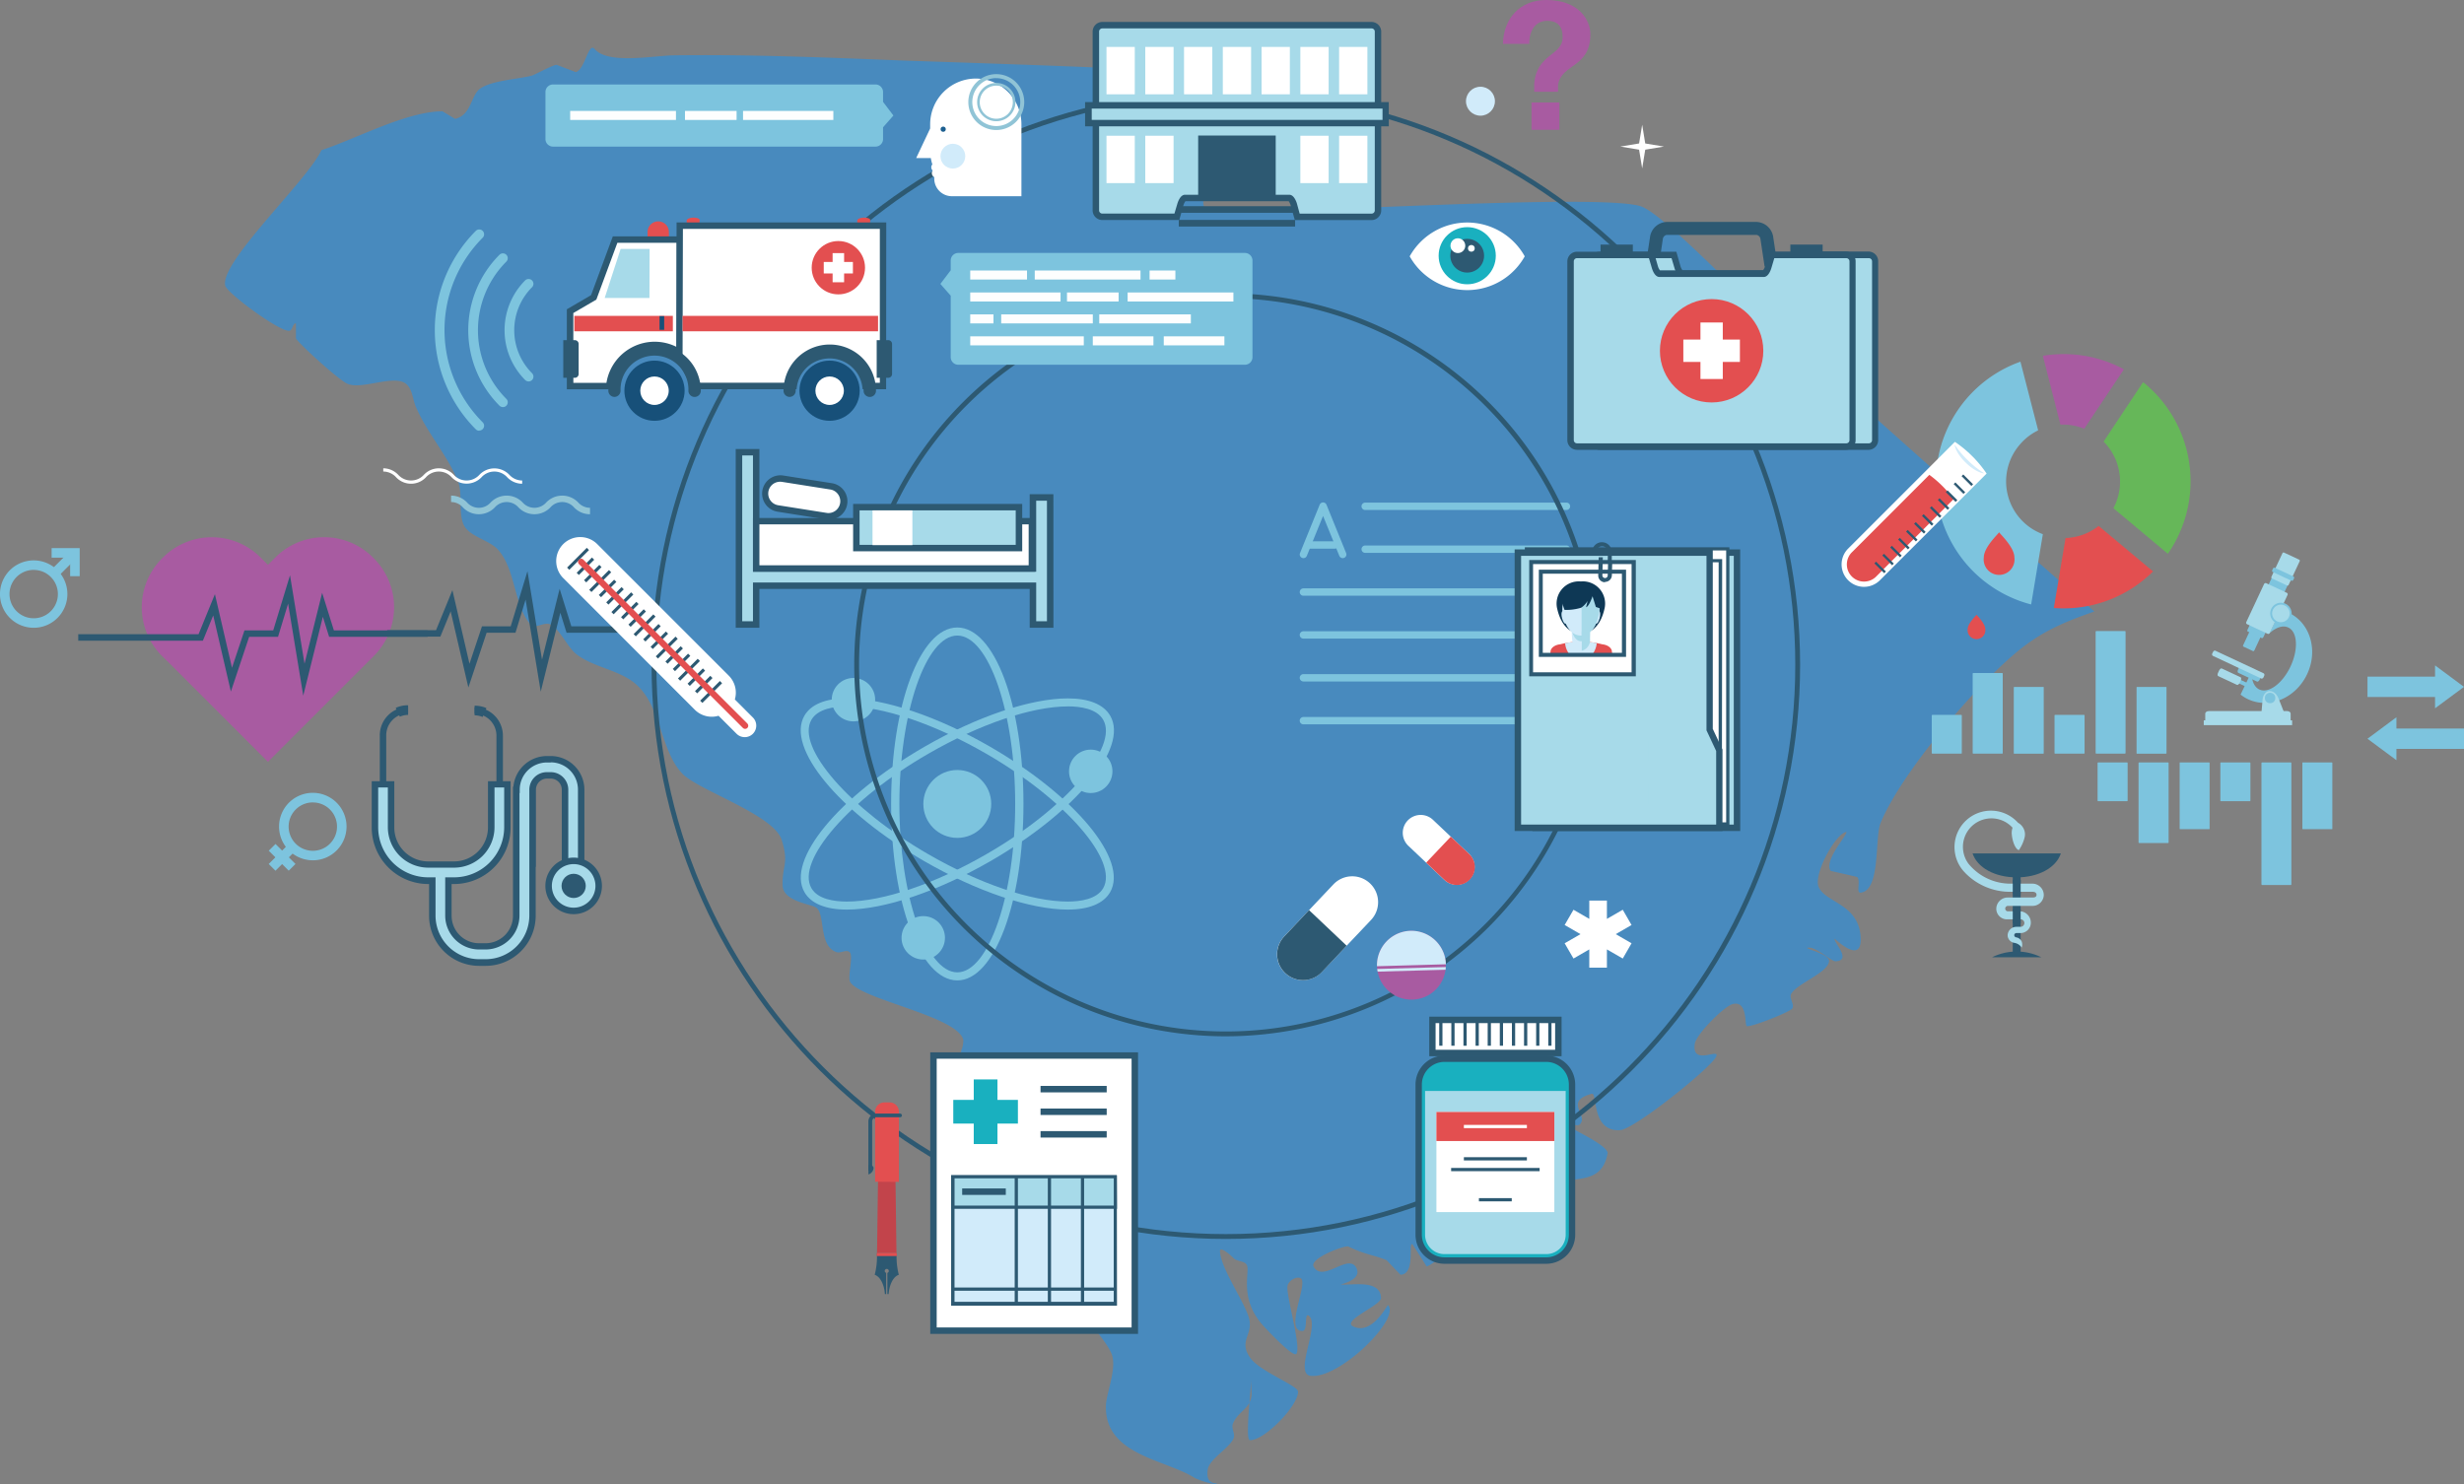 <svg xmlns="http://www.w3.org/2000/svg" xmlns:xlink="http://www.w3.org/1999/xlink" viewBox="0 0 595.84 358.99"><rect x="0" y="0" width="595.84" height="358.99" fill="#808080" stroke="none"/><defs><style>.cls-1,.cls-16{fill:none;}.cls-2{fill:#488abe;}.cls-3{fill:#7dc4de;}.cls-4{fill:#a85ba1;}.cls-5{fill:#2d5972;}.cls-6{fill:#66b759;}.cls-7{fill:#e34f50;}.cls-8{fill:#c2444b;}.cls-9{fill:#d1ebfa;}.cls-10{fill:#fff;}.cls-11{fill:#1c5f90;}.cls-12{fill:#90c4d6;}.cls-13{fill:#a7dae9;}.cls-14{fill:#19b0bf;}.cls-15{fill:#175079;}.cls-16{stroke:#2d5972;stroke-miterlimit:10;stroke-width:0.78px;}.cls-17{clip-path:url(#clip-path);}.cls-18{fill:#0e3855;}.cls-19{fill:#fdfefe;}.cls-20{fill:#f26328;}</style><clipPath id="clip-path"><rect class="cls-1" x="372.6" y="138.26" width="20.12" height="20.12" transform="translate(-0.21 0.55) rotate(-0.08)"/></clipPath></defs><title>SC_assets</title><g id="Layer_2" data-name="Layer 2"><g id="Layer_1-2" data-name="Layer 1"><path class="cls-2" d="M54.47,69.1C54.94,70.94,67.85,80.44,70,80c.78-.12.76-1.83,1.56-1.8v3.68C72.85,83.66,82,92,84.07,92.85c3.48,1.44,11-2.24,14-.1,1.72,1.26,1.69,3.9,2.57,5.83,2.72,6.24,7.71,11.77,10.12,17.9,1.22,3-.12,8.29,1.68,11,1.59,2.36,5.89,3.26,7.91,5.38,4.4,4.75,3.92,13.86,8,18.22,1.09,1.13,3.33-.77,4.69-.06,2.59,1.39,4.07,5.43,6.38,7.24,4.11,3.17,10.32,3.76,14.25,7.13,6.34,5.43,5.95,16.13,11.35,21.75,3.81,4,22.09,9.9,24,16,1.81,5.81.12,6,.22,11,.11,3.8,6.49,4.47,8,5.31,2.46,1.36.57,9.29,5,10.82,1,.4,2.32-.7,3.18,0,1.06.79-.57,6.12.19,7.27,2.57,4.22,26.07,8.27,27.34,14a6.43,6.43,0,0,1-.46,2.46c-.17.82-.34,1.63-.46,2.46a6.47,6.47,0,0,0-.46,2.46c1.18,7.48,9.39,14.15,10.14,21.64.44,4.44-1.79,9.93.37,14.54,2,4.25,13.4,7.14,16.29,8.69l.09,3.66c1.17,1.66,4,1.69,4.9,3.48l-1.47,3.66c.46,5.29,4.81,8.42,6.79,12.57,1.64,3.46-1.16,9.64-1.25,12.79-.37,12,14.35,13,21.49,17.53A20.59,20.59,0,0,0,293.8,359l.66-.19c-1.51,0-2.82-.54-2.41-3.39.37-2.47,5.13-5.12,6.23-7.45.52-1.12-.61-2.54-.14-3.62.91-2.32,3.09-3.28,4-5.11.21-2.6.43-5,.38-5.92,0-.24,0-.34,0,0,0,.67.09,2.76.14,3.62a4.49,4.49,0,0,1-.53,2.3c-.32,4.24-.65,9,.09,9.09,3.51.16,11.77-8.37,11.67-11.75-.07-1.48-9.2-4.85-11.54-8.13-3-4.21.84-5.64-.34-9.71s-6.85-12-7-16.16c0-1.19,2.43.84,3.28,1.72s2.71.61,3.23,1.71c.84,1.64-2.15,8.25,4.29,15,.27.29,7,7.55,7.69,6.42,1.17-1.74-2.45-13.89-2.17-16.34.15-1.2,2.08-2.5,3.19-1.93,2,1.08-4.11,12.9.46,12.76,1.33-.05.36-4.46,1.48-3.71,2.92,2.07-3.75,14.11.51,14.57,7,.75,21.75-13.85,18.69-17.09-.2-.18-3.8,7.34-8.4,5.15-3-1.38,6.78-5.11,6.69-6.92-.16-4.67-7.43-2.92-9.72-3.26-.14,0,5-1,3.86-3.78-1.77-4.2-8.17,3.59-10.43-.52-1.09-2,7.57-5.23,8.39-4.87,4.34,2.09,5.88,1.94,9.24,3.3l3.37,3.54c3.77-.16,1.76-8,2.91-7.38l3.42,5.35c.77.16,12.44-8.89,12.45-9.6s-7.32-4.36-6.63-5.16c3.12-3.84,7.87,6.7,9.91,6.89s5.92-5.05,7.78-5.8,9.65,1.3,9.49-2.23c0-.24-5.72-2-3.33-3.53,4.67-2.9,12.57.49,14.08-7.89.33-2-10.16-6.56-9.91-6.89.64-.81,2.43.6,3.2-.14,2.21-2.23-4-5.51,2.86-7.39,1.51-.44-.25,9.12,6.82,8.8,3.39-.14,21.21-14.44,23.13-17.53,1.78-2.89-5.93,2.36-5-3.4.39-2.33,7-8.95,9.08-9.55,3.77-1.06,2.93,5.2,3.48,5.31,1.12.28,10.15-3.32,10.94-4.19s-.82-2.63-.19-3.63c1.42-2.49,8.71-5,9.14-7.78.32-2-6.92-3.29-4.92-3.39s5.44,3.36,6.54,3.3c4-.21-.59-4.66-.28-5.45,0-.14,6.66,6.59,6.31-.34-.46-8.23-8.66-8.33-10.2-12.29-1.1-2.88,3.57-11.92,6.42-13.12,2-.85-5.45,6.66-3.46,9.35,0,0,6.41,1.43,6.4,1.48.95.91-.4,3.94.87,3.77,4.85-.6,3.33-13.25,4.78-16.82,5-12.25,23.58-34,33.94-42.18,5.89-4.68,11.69-6.87,17.76-9q-38.37-33.6-76.25-67.75c-6.13-5.53-27.43-28-33.22-30.18-7.76-2.9-66.2.57-79.11.61-2.65,0-25.94.4-26.37,0-2-2,2.29-11.91,1.08-14.71-2-4.62-9.74-9.07-12.85-13.65-.54-.82-.65-2.31-1.63-2.37-3.5-.45-4.92,8-9.86,5.79-2.17-.93,1-6.83-1-9.15-.23-.24-44.36-1.69-49-1.85-18.52-.74-36.89-1.5-55.42-1.25-4.84.08-15.78,2.24-19-1.51-1.55-1.84-2.29,4.86-4.57,5.57l-4.64-1.77c-.94,0-5.23,2.41-6.13,2.65-3.34.82-9.5,1.14-12.31,3.06-2.36,1.59-2.09,6.42-6.12,7.37L107,26.92c-8.8.05-20.86,6.66-29.28,9.4C74.46,43.53,53.05,63.46,54.47,69.1"/><rect class="cls-3" x="467.13" y="172.91" width="7.27" height="9.37" rx="0.12" ry="0.12"/><rect class="cls-3" x="477.03" y="162.79" width="7.27" height="19.49" rx="0.12" ry="0.12"/><path class="cls-3" d="M494.21,182.22s-.05.07-.12.07h-7c-.07,0-.12,0-.12-.07v-16s.06-.07.12-.07h7c.07,0,.12,0,.12.07Z"/><rect class="cls-3" x="496.82" y="172.91" width="7.27" height="9.37" rx="0.12" ry="0.12"/><path class="cls-3" d="M514,182.09c0,.1-.05.19-.12.19h-7c-.07,0-.12-.08-.12-.19V152.82c0-.1.06-.19.12-.19h7c.07,0,.12.08.12.19Z"/><path class="cls-3" d="M523.9,182.22s-.05.07-.12.07h-7c-.07,0-.12,0-.12-.07v-16s.06-.07.12-.07h7c.07,0,.12,0,.12.07Z"/><rect class="cls-3" x="507.23" y="184.41" width="7.27" height="9.37" rx="0.12" ry="0.12"/><rect class="cls-3" x="517.14" y="184.41" width="7.27" height="19.49" rx="0.12" ry="0.12"/><path class="cls-3" d="M534.32,184.48s-.05-.07-.12-.07h-7c-.07,0-.12,0-.12.07v16s.06.07.12.07h7c.07,0,.12,0,.12-.07Z"/><rect class="cls-3" x="536.92" y="184.41" width="7.27" height="9.37" rx="0.12" ry="0.12"/><path class="cls-3" d="M554.1,184.6c0-.1-.05-.19-.12-.19h-7c-.07,0-.12.08-.12.19v29.27c0,.1.06.19.12.19h7c.07,0,.12-.08.12-.19Z"/><path class="cls-3" d="M564,184.48s-.05-.07-.12-.07h-7c-.07,0-.12,0-.12.07v16s.06.07.12.07h7c.07,0,.12,0,.12-.07Z"/><path class="cls-3" d="M231.49,237.13c-9,0-16-18.75-16-42.68s7-42.68,16-42.68,16,18.75,16,42.68S240.45,237.13,231.49,237.13Zm0-83.41c-7.6,0-14,18.65-14,40.73s6.43,40.73,14,40.73,14-18.65,14-40.73S239.1,153.72,231.49,153.72Z"/><path class="cls-3" d="M258.21,220c-9,0-22-4.38-34.7-11.71-20.72-12-33.45-27.41-29-35.17,1.59-2.75,5.13-4.21,10.24-4.21,9,0,22,4.38,34.7,11.71,20.72,12,33.45,27.42,29,35.17C266.86,218.54,263.32,220,258.21,220Zm-53.43-49.14c-3.05,0-7,.56-8.56,3.23-3.8,6.59,9.14,21.48,28.26,32.52,12.42,7.17,25,11.45,33.73,11.45,3.05,0,7-.56,8.56-3.23,3.8-6.59-9.14-21.48-28.26-32.52C226.09,175.13,213.48,170.85,204.77,170.85Z"/><path class="cls-3" d="M204.78,220h0c-5.11,0-8.65-1.45-10.24-4.2-4.48-7.76,8.25-23.2,29-35.17,12.7-7.33,25.67-11.71,34.7-11.71,5.11,0,8.65,1.46,10.24,4.21,4.48,7.76-8.25,23.2-29,35.17C226.78,215.61,213.8,220,204.78,220Zm53.43-49.14c-8.7,0-21.31,4.28-33.73,11.45-19.12,11-32.06,25.93-28.26,32.52,1.54,2.67,5.51,3.23,8.56,3.23,8.7,0,21.31-4.28,33.73-11.45,19.12-11,32.06-25.93,28.26-32.52C265.22,171.41,261.26,170.85,258.21,170.85Z"/><circle class="cls-3" cx="231.49" cy="194.45" r="8.21"/><circle class="cls-3" cx="228.83" cy="193.24" r="3.38"/><circle class="cls-3" cx="206.38" cy="169.23" r="5.25"/><circle class="cls-3" cx="204.68" cy="168.46" r="2.16"/><circle class="cls-3" cx="263.76" cy="186.56" r="5.25"/><circle class="cls-3" cx="262.06" cy="185.78" r="2.16"/><circle class="cls-3" cx="223.26" cy="226.83" r="5.25"/><circle class="cls-3" cx="221.56" cy="226.06" r="2.16"/><path class="cls-4" d="M88.62,160.44l1.79-1.79a16.67,16.67,0,0,0,0-23.58l-.24-.25a16.67,16.67,0,0,0-23.58,0l-1.79,1.79L63,134.83a16.67,16.67,0,0,0-23.58,0l-.25.25a16.67,16.67,0,0,0,0,23.58L41,160.44,64.8,184.26Z"/><polygon class="cls-5" points="73.33 168.26 69.67 146 67.23 154.03 60.25 154.03 55.83 167.27 51.56 148.85 49.06 154.96 18.92 154.96 18.92 153.4 48.01 153.4 51.97 143.71 56.1 161.52 59.12 152.47 66.07 152.47 70.13 139.14 73.64 160.53 77.9 143.38 80.74 152.47 103.4 152.47 103.4 154.03 79.59 154.03 78.07 149.18 73.33 168.26"/><polygon class="cls-5" points="130.76 167.29 127.1 145.02 124.65 153.05 117.67 153.05 113.26 166.29 108.98 147.87 106.49 153.98 93.64 153.98 93.64 152.42 105.44 152.42 109.4 142.74 113.53 160.54 116.55 151.49 123.5 151.49 127.55 138.16 131.07 159.55 135.33 142.41 138.16 151.49 160.83 151.49 160.83 153.05 137.01 153.05 135.5 148.2 130.76 167.29"/><path class="cls-4" d="M504,103.7a13.71,13.71,0,0,0-5.75-1L494,86.06a30.61,30.61,0,0,1,19.6,3.27Z"/><path class="cls-6" d="M511.06,122.92a13.74,13.74,0,0,0-2.37-16.12l9.54-14.35c.15.12.32.23.47.35a30.79,30.79,0,0,1,5.53,41.14Z"/><path class="cls-7" d="M499.49,130.13a13.67,13.67,0,0,0,8-2.92l13.16,11a30.7,30.7,0,0,1-24,8.85Z"/><path class="cls-3" d="M492.86,104.09a13.54,13.54,0,0,0-4.48,3.5A13.61,13.61,0,0,0,494,129.2l-2.83,17a30.74,30.74,0,0,1-2.59-58.72Z"/><path class="cls-3" d="M378.79,123.35H330.13a.89.89,0,1,1,0-1.78h48.67a.89.89,0,1,1,0,1.78Z"/><path class="cls-3" d="M378.79,133.72H330.13a.89.89,0,1,1,0-1.78h48.67a.89.89,0,1,1,0,1.78Z"/><path class="cls-3" d="M378.79,144.09h-63.6a.89.89,0,1,1,0-1.78h63.6a.89.89,0,0,1,0,1.78Z"/><path class="cls-3" d="M378.79,154.46h-63.6a.89.89,0,1,1,0-1.78h63.6a.89.89,0,0,1,0,1.78Z"/><path class="cls-3" d="M378.79,164.83h-63.6a.89.89,0,1,1,0-1.78h63.6a.89.89,0,0,1,0,1.78Z"/><path class="cls-3" d="M378.79,175.2h-63.6a.89.89,0,1,1,0-1.78h63.6a.89.89,0,1,1,0,1.78Z"/><path class="cls-3" d="M315.19,135a.88.88,0,0,1-.33-.07.89.89,0,0,1-.49-1.16l4.75-11.69a.89.89,0,0,1,1.65,0l4.75,11.69a.89.89,0,0,1-1.65.67l-3.93-9.65L316,134.48A.89.89,0,0,1,315.19,135Z"/><path class="cls-3" d="M322.77,132.7h-6.28a.89.89,0,1,1,0-1.78h6.28a.89.89,0,1,1,0,1.78Z"/><path class="cls-5" d="M296.43,299.66c-76.57,0-138.87-62.3-138.87-138.87S219.86,21.92,296.43,21.92,435.3,84.22,435.3,160.79,373,299.66,296.43,299.66Zm0-276.57c-75.93,0-137.7,61.77-137.7,137.7s61.77,137.7,137.7,137.7,137.7-61.77,137.7-137.7S372.36,23.09,296.43,23.09Z"/><path class="cls-5" d="M296.43,250.65a89.86,89.86,0,1,1,89.86-89.86A90,90,0,0,1,296.43,250.65Zm0-178.55a88.69,88.69,0,1,0,88.69,88.69A88.79,88.79,0,0,0,296.43,72.1Z"/><path class="cls-5" d="M211.52,308.34c1.29.4,2.3,2.29,2.46,4.66h.31v-5.13a.49.49,0,1,1,.29,0V313h.31c.16-2.37,1.17-4.26,2.46-4.66a17.37,17.37,0,0,1-.52-5.25,15,15,0,0,1-2.39.18,15.31,15.31,0,0,1-2.39-.18,17.4,17.4,0,0,1-.53,5.25Z"/><path class="cls-8" d="M216.48,280.22c0-4.53-4.09-4.53-4.09,0q-.15,11.43-.31,22.87h4.7Q216.64,291.65,216.48,280.22Z"/><rect class="cls-7" x="212" y="303.08" width="4.87" height="0.72"/><path class="cls-7" d="M217.37,285.87V269a2.26,2.26,0,0,0-2.14-2.36h-1.47a2.26,2.26,0,0,0-2.14,2.36v16.82Z"/><path class="cls-5" d="M210,281.87v2.19a1.77,1.77,0,0,0,1.24-1.5C211.23,282,210.68,281.65,210,281.87Z"/><path class="cls-5" d="M210.43,283.28a.44.44,0,0,1-.44-.44V271.26a1.92,1.92,0,0,1,1.92-1.92h5.75a.44.44,0,0,1,0,.89h-5.75a1,1,0,0,0-1,1v11.58a.44.44,0,0,1-.44.44Z"/><circle class="cls-9" cx="358" cy="24.48" r="3.5"/><path class="cls-10" d="M236,19a11.07,11.07,0,0,0-11.07,11.07v1l-3.38,7.16h3.54a10.88,10.88,0,0,0,.37,1.54,1.06,1.06,0,0,0,.09,1.48,1.06,1.06,0,0,0,.37,1.58v.37a4.26,4.26,0,0,0,4.26,4.26H247V30.12A11.07,11.07,0,0,0,236,19Z"/><circle class="cls-9" cx="230.42" cy="37.77" r="3"/><circle class="cls-11" cx="228.08" cy="31.25" r="0.63"/><path class="cls-12" d="M240.92,31.45a6.76,6.76,0,1,1,6.76-6.76A6.77,6.77,0,0,1,240.92,31.45Zm0-12.56a5.8,5.8,0,1,0,5.8,5.8A5.81,5.81,0,0,0,240.92,18.9Z"/><path class="cls-12" d="M240.92,29.32a4.63,4.63,0,1,1,4.63-4.63A4.63,4.63,0,0,1,240.92,29.32Zm0-8.6a4,4,0,1,0,4,4A4,4,0,0,0,240.92,20.72Z"/><path class="cls-5" d="M477,206.41c1.16,3.48,5.41,5.8,10.68,5.8s9.51-2.32,10.68-5.8Z"/><path class="cls-5" d="M493.63,231.54a13.41,13.41,0,0,0-11.92,0Z"/><rect class="cls-5" x="486.72" y="211.04" width="1.91" height="20.33"/><path class="cls-13" d="M491.61,213.73h-5.49A13.09,13.09,0,0,1,476,208.89a6.89,6.89,0,0,1,10.67-8.69,4.06,4.06,0,0,0-.17,1.77c.21,1.94,1,3.51,1.7,3.65a9.36,9.36,0,0,0,1.39-3.08,3.29,3.29,0,0,0,.08-1h0l0,0A3.25,3.25,0,0,0,488,199a8.81,8.81,0,1,0-12.83,12.07l0,0,.07.08,0,0a15.12,15.12,0,0,0,10.82,4.55h5.49c.51,0,.92.23.92.73s-.41.65-.92.65h-6.05a2.76,2.76,0,0,0-2.76,2.76,2.56,2.56,0,0,0,2.76,2.51h3.11a.91.91,0,0,1,.92.9.92.92,0,0,1-.92.92h-1a2.11,2.11,0,0,0-2.13,2.1,1.9,1.9,0,0,0,1.57,1.77,2.6,2.6,0,0,1,1.83,1.16,2.17,2.17,0,0,0,0-1.48,1.78,1.78,0,0,0-1.29-1,.55.55,0,0,1-.51-.51.52.52,0,0,1,.51-.53h1a2.5,2.5,0,0,0,2.5-2.5,2.74,2.74,0,0,0-2.5-2.76h-3.11a.66.66,0,0,1,0-1.31h6.05a2.71,2.71,0,0,0,2.69-2.54A2.76,2.76,0,0,0,491.61,213.73Z"/><rect class="cls-5" x="486.72" y="219.92" width="1.91" height="3.42"/><rect class="cls-5" x="486.72" y="212.83" width="1.91" height="3.42"/><path class="cls-10" d="M355.23,206.53a4.33,4.33,0,0,1,.17,6.12h0a4.33,4.33,0,0,1-6.12.17l-8.71-8.24a4.33,4.33,0,0,1-.17-6.12h0a4.33,4.33,0,0,1,6.12-.17Z"/><path class="cls-7" d="M344.88,208.65l4.4,4.16a4.33,4.33,0,1,0,5.95-6.29l-4.4-4.16Z"/><path class="cls-10" d="M319.62,235.11a6.26,6.26,0,0,1-8.85.25h0a6.26,6.26,0,0,1-.25-8.85l11.92-12.6a6.26,6.26,0,0,1,8.85-.25h0a6.26,6.26,0,0,1,.25,8.85Z"/><path class="cls-5" d="M316.55,220.13l-6,6.37a6.26,6.26,0,0,0,9.1,8.61l6-6.37Z"/><circle class="cls-4" cx="341.31" cy="233.46" r="8.33" transform="translate(-6.39 9.62) rotate(-1.6)"/><path class="cls-9" d="M349.64,233.23a8.33,8.33,0,0,0-16.66.47Z"/><path class="cls-9" d="M349.57,234.55c0-.22.05-.43.06-.65l-16.59.46c0,.22.06.43.1.65Z"/><path class="cls-3" d="M8.15,151.84a8.15,8.15,0,1,1,5.76-2.39A8.1,8.1,0,0,1,8.15,151.84Zm0-14a5.85,5.85,0,1,0,4.13,1.71A5.8,5.8,0,0,0,8.15,137.85Z"/><rect class="cls-3" x="12.18" y="135.1" width="6.83" height="2.31" transform="translate(-91.76 50.91) rotate(-44.99)"/><polygon class="cls-3" points="19.27 139.36 16.96 139.36 16.96 134.88 12.48 134.88 12.48 132.57 19.27 132.57 19.27 139.36"/><path class="cls-3" d="M75.65,208.08a8.16,8.16,0,1,1,5.76-2.39A8.09,8.09,0,0,1,75.65,208.08Zm0-14a5.85,5.85,0,1,0,4.13,1.71A5.81,5.81,0,0,0,75.66,194.09Z"/><rect class="cls-3" x="64.8" y="206.22" width="6.83" height="2.31" transform="translate(-126.66 108.97) rotate(-45)"/><rect class="cls-3" x="67.06" y="203.96" width="2.31" height="6.83" transform="translate(-126.65 108.96) rotate(-45)"/><path class="cls-7" d="M487.12,134.85a3.73,3.73,0,1,1-7.4,0c0-2.67,3.92-6.07,3.7-6.15C483.21,128.78,487.12,132.18,487.12,134.85Z"/><path class="cls-7" d="M480.09,152.23a2.15,2.15,0,1,1-4.28,0c0-1.54,2.26-3.51,2.14-3.55S480.09,150.69,480.09,152.23Z"/><path class="cls-10" d="M476.93,110.34a28.48,28.48,0,0,0-4.2-3.47l-25.81,25.81a5.42,5.42,0,0,0,7.67,7.67l25.81-25.81A28.58,28.58,0,0,0,476.93,110.34Z"/><path class="cls-9" d="M475.9,111.37a23.11,23.11,0,0,1-3.22-3.82c.08,1.11,1.09,2.82,2.69,4.37s3.33,2.51,4.44,2.56A23.13,23.13,0,0,1,475.9,111.37Z"/><path class="cls-7" d="M447.82,139.45a4.15,4.15,0,0,1,0-5.87l18.73-18.73a27.2,27.2,0,0,1,5.87,5.87l-18.73,18.73A4.15,4.15,0,0,1,447.82,139.45Z"/><rect class="cls-5" x="475.45" y="114.48" width="0.58" height="3.35" transform="translate(57.29 370.56) rotate(-45.02)"/><rect class="cls-5" x="473.54" y="116.4" width="0.58" height="3.35" transform="translate(55.33 369.7) rotate(-45.01)"/><rect class="cls-5" x="471.62" y="118.31" width="0.59" height="3.35" transform="translate(53.26 368.63) rotate(-44.97)"/><rect class="cls-5" x="469.7" y="120.23" width="0.58" height="3.35" transform="translate(51.38 367.9) rotate(-44.98)"/><rect class="cls-5" x="467.78" y="122.15" width="0.58" height="3.35" transform="translate(49.46 367.11) rotate(-44.98)"/><rect class="cls-5" x="465.86" y="124.07" width="0.58" height="3.35" transform="translate(47.62 366.46) rotate(-45)"/><rect class="cls-5" x="463.95" y="125.99" width="0.58" height="3.35" transform="translate(45.67 365.59) rotate(-44.99)"/><rect class="cls-5" x="462.03" y="127.9" width="0.58" height="3.35" transform="translate(43.82 364.92) rotate(-45.01)"/><rect class="cls-5" x="460.11" y="129.82" width="0.58" height="3.35" transform="translate(41.94 364.2) rotate(-45.02)"/><rect class="cls-5" x="458.19" y="131.74" width="0.58" height="3.35" transform="translate(40.02 363.4) rotate(-45.02)"/><rect class="cls-5" x="456.27" y="133.66" width="0.58" height="3.35" transform="translate(38.11 362.62) rotate(-45.02)"/><rect class="cls-5" x="454.36" y="135.58" width="0.58" height="3.35" transform="translate(36.15 361.75) rotate(-45.01)"/><path class="cls-13" d="M553.92,174.73v-2.15c0-.33-.39-.59-.86-.59H534.14c-.48,0-.87.27-.87.59v2.15Z"/><rect class="cls-13" x="532.91" y="174.23" width="21.37" height="1.16"/><path class="cls-3" d="M553.44,148.2a9.34,9.34,0,0,0-2-.68l-2.63,5.63c1.56-1.39,3.23-2,4.53-1.37,2.24,1,2.49,5.25.56,9.39s-5.32,6.64-7.56,5.59c-1.29-.61-1.92-2.26-1.85-4.35L541.81,168a9.38,9.38,0,0,0,1.83,1.13c5.18,2.42,11.57-.31,14.28-6.1S558.62,150.62,553.44,148.2Z"/><path class="cls-3" d="M547.38,154c-.12.25-.31.4-.44.34l-3.4-1.59c-.13-.06-.14-.31,0-.55L549.24,140c.12-.25.31-.4.44-.34l3.4,1.59c.13.06.14.31,0,.56Z"/><path class="cls-3" d="M545.17,157.26c-.08.17-.22.28-.31.24l-2.39-1.12c-.09,0-.1-.22,0-.39l4-8.59c.08-.17.22-.28.31-.24l2.39,1.12c.09,0,.1.22,0,.39Z"/><rect class="cls-13" x="542.74" y="144.07" width="10.95" height="6.26" rx="0.37" ry="0.37" transform="translate(182.71 581.5) rotate(-64.95)"/><path class="cls-13" d="M553.44,141.46a.29.29,0,0,1-.38.16l-3.67-1.72a.29.29,0,0,1-.12-.39l2.66-5.7a.29.29,0,0,1,.38-.16l3.67,1.71a.29.29,0,0,1,.12.39Z"/><path class="cls-3" d="M554.56,140.26a.36.36,0,0,1-.46.2l-4.48-2.1a.35.35,0,0,1-.14-.48l.16-.35a.36.36,0,0,1,.46-.2l4.48,2.1a.35.35,0,0,1,.15.48Z"/><path class="cls-3" d="M545.15,166.63a.37.37,0,0,1-.5.18l-4.56-2.13a.37.37,0,0,1-.18-.5L540,164a.37.37,0,0,1,.49-.18l4.56,2.13a.37.37,0,0,1,.18.5Z"/><path class="cls-13" d="M541.61,165.12c-.18.38-.47.62-.66.53l-4.56-2.13c-.19-.09-.2-.47,0-.85l.21-.46c.18-.38.47-.62.66-.53l4.56,2.13c.19.09.19.47,0,.84Z"/><path class="cls-3" d="M546.46,164.33c-.18.38-.47.62-.66.53l-4.56-2.13c-.19-.09-.2-.47,0-.85l.21-.46c.18-.38.47-.62.66-.53l4.56,2.13c.19.09.19.47,0,.85Z"/><circle class="cls-3" cx="551.59" cy="148.39" r="2.6" transform="translate(183.59 585.25) rotate(-64.95)"/><circle class="cls-13" cx="551.59" cy="148.39" r="2.13" transform="translate(183.51 585.18) rotate(-64.94)"/><path class="cls-13" d="M547.37,163.8c-.12.26-.37.39-.56.31l-11.69-5.47A.46.46,0,0,1,535,158l.15-.31c.12-.26.37-.39.55-.31l11.69,5.47a.46.46,0,0,1,.12.62Z"/><path class="cls-13" d="M552.71,173.27l-1.63-4.13c-.43-1.1-1.12-2-2.28-2-.82,0-1.56.89-1.66,2l-.35,4.13Z"/><circle class="cls-3" cx="548.95" cy="168.82" r="1.26"/><polygon class="cls-3" points="572.5 178.68 579.5 173.48 579.5 176.21 595.84 176.21 595.84 181.14 579.5 181.14 579.5 183.87 572.5 178.68"/><polygon class="cls-3" points="595.84 166.13 588.84 171.32 588.84 168.59 572.5 168.59 572.5 163.66 588.84 163.66 588.84 160.94 595.84 166.13"/><polygon class="cls-10" points="397.11 30.17 396.36 34.7 391.83 35.45 396.36 36.2 397.11 40.73 397.85 36.2 402.38 35.45 397.85 34.7 397.11 30.17"/><path class="cls-4" d="M363.44,10.61C363.57,4.47,367.56,0,373.88,0c8.08,0,10.7,5,10.7,8.29,0,8.2-7.09,7.09-7.82,12.28v1.63H371V20.27c.6-7.43,7-6.74,6.87-11.38,0-2.62-1.37-3.86-3.65-3.86-3.09,0-4.43,2.53-4.43,5.58Zm6.91,14.18h6.74V31.4h-6.74Z"/><path class="cls-10" d="M354.8,53.82A15.94,15.94,0,0,0,340.89,62a15.93,15.93,0,0,0,27.82,0A15.94,15.94,0,0,0,354.8,53.82Z"/><circle class="cls-14" cx="354.8" cy="61.85" r="6.91"/><circle class="cls-5" cx="354.8" cy="61.85" r="4.08"/><circle class="cls-10" cx="352.54" cy="59.42" r="1.79"/><circle class="cls-10" cx="355.8" cy="60.07" r="0.81"/><path class="cls-10" d="M136.2,131.6a5.82,5.82,0,0,0,0,8.22L168,171.65a5.82,5.82,0,0,0,5.76,1.47l4.36,4.36a2.78,2.78,0,0,0,3.94-3.94l-4.36-4.36a5.82,5.82,0,0,0-1.47-5.76L144.42,131.6A5.82,5.82,0,0,0,136.2,131.6Z"/><rect class="cls-5" x="136.4" y="134.8" width="6.75" height="0.76" transform="translate(-54.64 138.58) rotate(-45.05)"/><rect class="cls-5" x="138.95" y="136.59" width="5.23" height="0.76" transform="translate(-55.39 140.07) rotate(-44.96)"/><rect class="cls-5" x="140.74" y="138.37" width="5.23" height="0.76" transform="translate(-56.13 142.14) rotate(-45.04)"/><rect class="cls-5" x="141.77" y="140.16" width="6.75" height="0.76" transform="translate(-56.87 143.65) rotate(-44.96)"/><rect class="cls-5" x="144.31" y="141.95" width="5.23" height="0.76" transform="translate(-57.61 145.43) rotate(-44.96)"/><rect class="cls-5" x="146.1" y="143.74" width="5.23" height="0.76" transform="translate(-58.35 147.22) rotate(-44.96)"/><rect class="cls-5" x="147.13" y="145.53" width="6.74" height="0.76" transform="translate(-59.09 149.31) rotate(-45.04)"/><rect class="cls-5" x="149.68" y="147.32" width="5.23" height="0.76" transform="translate(-59.83 151.08) rotate(-45.04)"/><rect class="cls-5" x="151.47" y="149.1" width="5.23" height="0.76" transform="translate(-60.57 152.89) rotate(-45.04)"/><rect class="cls-5" x="152.5" y="150.89" width="6.74" height="0.76" transform="translate(-61.31 154.66) rotate(-45.04)"/><rect class="cls-5" x="155.04" y="152.68" width="5.23" height="0.76" transform="translate(-62.05 156.45) rotate(-45.04)"/><rect class="cls-5" x="156.83" y="154.47" width="5.23" height="0.76" transform="translate(-62.8 157.95) rotate(-44.96)"/><rect class="cls-5" x="157.86" y="156.26" width="6.75" height="0.76" transform="translate(-63.54 159.72) rotate(-44.96)"/><rect class="cls-5" x="160.41" y="158.05" width="5.23" height="0.76" transform="translate(-64.28 161.51) rotate(-44.96)"/><rect class="cls-5" x="162.2" y="159.83" width="5.23" height="0.76" transform="translate(-65.02 163.31) rotate(-44.96)"/><rect class="cls-5" x="163.23" y="161.62" width="6.74" height="0.76" transform="translate(-65.76 165.08) rotate(-44.96)"/><rect class="cls-5" x="165.77" y="163.41" width="5.23" height="0.76" transform="translate(-66.5 166.87) rotate(-44.96)"/><rect class="cls-5" x="167.56" y="165.2" width="5.23" height="0.76" transform="translate(-67.24 168.66) rotate(-44.96)"/><rect class="cls-5" x="168.59" y="166.99" width="6.74" height="0.76" transform="translate(-67.98 170.44) rotate(-44.96)"/><path class="cls-7" d="M180.72,175a.76.76,0,0,1,0,1.07h0a.76.76,0,0,1-1.07,0L140,136.43a.76.76,0,0,1,0-1.07h0a.76.76,0,0,1,1.07,0Z"/><polygon class="cls-10" points="394.54 223.73 392.41 220.04 388.58 222.25 388.58 217.83 384.32 217.83 384.32 222.25 380.5 220.04 378.36 223.73 382.19 225.94 378.36 228.15 380.5 231.84 384.32 229.63 384.32 234.05 388.58 234.05 388.58 229.63 392.41 231.84 394.54 228.15 390.72 225.94 394.54 223.73"/><path class="cls-10" d="M126.27,117a5,5,0,0,1-3.62-1.57,4.19,4.19,0,0,0-6.21,0,5,5,0,0,1-7.23,0,4.18,4.18,0,0,0-6.2,0,4.95,4.95,0,0,1-7.23,0,4.23,4.23,0,0,0-3.1-1.38v-.78a5,5,0,0,1,3.62,1.57,4.18,4.18,0,0,0,6.2,0,4.95,4.95,0,0,1,7.23,0,4.18,4.18,0,0,0,6.2,0,5,5,0,0,1,7.24,0,4.23,4.23,0,0,0,3.1,1.38Z"/><path class="cls-12" d="M142.68,124.38a5.32,5.32,0,0,1-3.88-1.67,3.8,3.8,0,0,0-5.69,0,5.34,5.34,0,0,1-7.75,0,3.8,3.8,0,0,0-5.69,0,5.34,5.34,0,0,1-7.75,0,3.81,3.81,0,0,0-2.84-1.28v-1.56a5.32,5.32,0,0,1,3.87,1.67,3.8,3.8,0,0,0,5.69,0,5.34,5.34,0,0,1,7.75,0,3.8,3.8,0,0,0,5.69,0,5.34,5.34,0,0,1,7.75,0,3.82,3.82,0,0,0,2.85,1.28Z"/><path class="cls-5" d="M401.13,64.47,398,64l1-6.64a4.24,4.24,0,0,1,4-3.68h21.8a4.24,4.24,0,0,1,4,3.68l1,6.65-3.09.45-1-6.64a1.17,1.17,0,0,0-.9-1H403a1.17,1.17,0,0,0-.9,1Z"/><path class="cls-13" d="M451.92,61.66h-18l-.88,3c-.26.86-.73,1.56-1.07,1.56H406.74c-.33,0-.81-.7-1.07-1.56l-.88-3h-18a1.56,1.56,0,0,0-1.56,1.56v43.23a1.56,1.56,0,0,0,1.56,1.56h65.11a1.56,1.56,0,0,0,1.56-1.56V63.22A1.56,1.56,0,0,0,451.92,61.66Z"/><path class="cls-5" d="M451.92,108.8H386.81a2.35,2.35,0,0,1-2.34-2.34V63.22a2.35,2.35,0,0,1,2.34-2.34h18.56l1,3.51a3.06,3.06,0,0,0,.5,1h24.92a3,3,0,0,0,.49-1l1-3.55h18.56a2.35,2.35,0,0,1,2.34,2.34v43.23A2.35,2.35,0,0,1,451.92,108.8ZM386.81,62.44a.78.78,0,0,0-.78.78v43.23a.78.78,0,0,0,.78.78h65.11a.78.78,0,0,0,.78-.78V63.22a.78.78,0,0,0-.78-.78H434.53l-.72,2.43c-.11.36-.69,2.12-1.82,2.12H406.74c-1.13,0-1.71-1.77-1.81-2.12l-.72-2.43Z"/><path class="cls-13" d="M446.45,61.66h-18l-.88,3c-.26.86-.73,1.56-1.07,1.56H401.27c-.33,0-.81-.7-1.07-1.56l-.88-3h-18a1.56,1.56,0,0,0-1.56,1.56v43.23a1.56,1.56,0,0,0,1.56,1.56h65.11a1.56,1.56,0,0,0,1.56-1.56V63.22A1.56,1.56,0,0,0,446.45,61.66Z"/><path class="cls-5" d="M446.45,108.8H381.35a2.35,2.35,0,0,1-2.34-2.34V63.22a2.35,2.35,0,0,1,2.34-2.34h18.56l1,3.51a3.06,3.06,0,0,0,.5,1h24.92a3,3,0,0,0,.49-1l1-3.55h18.56a2.35,2.35,0,0,1,2.34,2.34v43.23A2.35,2.35,0,0,1,446.45,108.8ZM381.35,62.44a.78.78,0,0,0-.78.78v43.23a.78.78,0,0,0,.78.78h65.11a.78.78,0,0,0,.78-.78V63.22a.78.78,0,0,0-.78-.78H429.06l-.72,2.43c-.11.36-.69,2.12-1.82,2.12H401.27c-1.13,0-1.71-1.77-1.81-2.12l-.72-2.43Z"/><circle class="cls-7" cx="413.9" cy="84.84" r="12.5"/><polygon class="cls-10" points="420.74 82.13 416.6 82.13 416.6 78 411.2 78 411.2 82.13 407.06 82.13 407.06 87.54 411.2 87.54 411.2 91.67 416.6 91.67 416.6 87.54 420.74 87.54 420.74 82.13"/><rect class="cls-5" x="387.04" y="59.16" width="7.81" height="1.95"/><rect class="cls-5" x="432.94" y="59.16" width="7.81" height="1.95"/><path class="cls-13" d="M266.56,52.44h18l.88-3c.26-.86.73-1.56,1.07-1.56h25.26c.33,0,.81.7,1.07,1.56l.88,3h18a1.56,1.56,0,0,0,1.56-1.56V7.65a1.56,1.56,0,0,0-1.56-1.56H266.56A1.56,1.56,0,0,0,265,7.65V50.88A1.56,1.56,0,0,0,266.56,52.44Z"/><path class="cls-5" d="M331.67,53.23H313.11l-1-3.56a2.88,2.88,0,0,0-.49-1H286.66a3,3,0,0,0-.49,1l-1,3.55H266.56a2.35,2.35,0,0,1-2.34-2.34V7.65a2.35,2.35,0,0,1,2.34-2.34h65.11A2.35,2.35,0,0,1,334,7.65V50.88A2.35,2.35,0,0,1,331.67,53.23Zm-17.39-1.56h17.39a.78.78,0,0,0,.78-.78V7.65a.78.78,0,0,0-.78-.78H266.56a.78.78,0,0,0-.78.78V50.88a.78.78,0,0,0,.78.78H284l.72-2.43c.11-.36.69-2.12,1.82-2.12h25.26c1.13,0,1.71,1.77,1.82,2.12Z"/><rect class="cls-10" x="267.57" y="11.35" width="6.84" height="11.46"/><rect class="cls-10" x="276.95" y="11.35" width="6.84" height="11.46"/><rect class="cls-10" x="286.32" y="11.35" width="6.84" height="11.46"/><rect class="cls-10" x="295.7" y="11.35" width="6.84" height="11.46"/><rect class="cls-10" x="305.07" y="11.35" width="6.84" height="11.46"/><rect class="cls-10" x="314.45" y="11.35" width="6.84" height="11.46"/><rect class="cls-10" x="323.82" y="11.35" width="6.84" height="11.46"/><rect class="cls-10" x="267.57" y="32.83" width="6.84" height="11.46"/><rect class="cls-10" x="276.95" y="32.83" width="6.84" height="11.46"/><rect class="cls-10" x="314.45" y="32.83" width="6.84" height="11.46"/><rect class="cls-10" x="323.82" y="32.83" width="6.84" height="11.46"/><rect class="cls-5" x="289.74" y="32.78" width="18.75" height="14.84"/><rect class="cls-5" x="285.05" y="49.87" width="28.13" height="1.6"/><rect class="cls-5" x="285.05" y="53.19" width="28.13" height="1.6"/><rect class="cls-13" x="263.18" y="25.47" width="71.88" height="4.3"/><path class="cls-5" d="M335.84,30.55H262.39V24.69h73.44ZM264,29h70.32V26.26H264Z"/><path class="cls-7" d="M161.75,58.39A2.58,2.58,0,0,1,159.17,61h0a2.58,2.58,0,0,1-2.58-2.58V56.12a2.58,2.58,0,0,1,2.58-2.58h0a2.58,2.58,0,0,1,2.58,2.58Z"/><path class="cls-7" d="M169.17,53.67c0,.33-.67.63-1.53.67h0c-.86,0-1.57-.19-1.59-.52l0-.52c0-.33.67-.63,1.53-.67h0c.86,0,1.57.19,1.59.52Z"/><path class="cls-7" d="M210.42,53.67c0,.33-.67.63-1.53.67h0c-.86,0-1.57-.19-1.59-.52l0-.52c0-.33.67-.63,1.53-.67h0c.86,0,1.57.19,1.59.52Z"/><path class="cls-10" d="M164.33,57.95H148.74l-5.17,14-5.72,3.34V93.38h9.42a11,11,0,0,1,16.17-8.62l.87,1.65Z"/><path class="cls-5" d="M148,94.16H137.07V74.81l5.86-3.42,5.26-14.22h16.91v32.4l-2.23-4.23a10.11,10.11,0,0,0-4.61-1.1,10.23,10.23,0,0,0-10.21,9.22Zm-9.35-1.56h8a11.81,11.81,0,0,1,17-8.67V58.73H149.29l-5.08,13.73-5.57,3.25Z"/><path class="cls-10" d="M164.36,54.58l-.08,31.73,3.72,7h23.94a8.75,8.75,0,0,1,17.36,0h4.2V54.58Z"/><path class="cls-5" d="M214.28,94.14h-5.67l-.09-.68a8,8,0,0,0-15.81,0l-.09.68H167.52l-4-7.63.09-32.71h50.7ZM210,92.58h2.76V55.36H165.14l-.08,30.76,3.41,6.45h22.81a9.53,9.53,0,0,1,18.68,0Z"/><rect class="cls-7" x="165.06" y="76.4" width="47.27" height="3.73"/><rect class="cls-7" x="138.88" y="76.4" width="23.83" height="3.73"/><circle class="cls-15" cx="158.27" cy="94.5" r="7.28"/><circle class="cls-10" cx="158.27" cy="94.5" r="3.44"/><circle class="cls-15" cx="200.61" cy="94.5" r="7.28"/><circle class="cls-10" cx="200.62" cy="94.5" r="3.44"/><polygon class="cls-13" points="150.08 60.21 157.09 60.21 157.05 72.08 146.22 72.08 150.08 60.21"/><path class="cls-5" d="M139,82.27h-2.79v9.11H139a.93.93,0,0,0,.93-.93V83.2A.93.93,0,0,0,139,82.27Z"/><path class="cls-5" d="M214.77,82.27H212v9.11h2.79a.93.93,0,0,0,.93-.93V83.2A.93.93,0,0,0,214.77,82.27Z"/><rect class="cls-15" x="159.49" y="76.46" width="1.12" height="3.31"/><path class="cls-5" d="M148.57,96a1.49,1.49,0,0,0,1.49-1.49,8.21,8.21,0,1,1,16.41,0,1.49,1.49,0,1,0,3,0,11.18,11.18,0,1,0-22.36,0A1.49,1.49,0,0,0,148.57,96Z"/><path class="cls-5" d="M190.92,96a1.49,1.49,0,0,0,1.49-1.49,8.21,8.21,0,1,1,16.42,0,1.49,1.49,0,1,0,3,0,11.18,11.18,0,1,0-22.36,0A1.49,1.49,0,0,0,190.92,96Z"/><circle class="cls-7" cx="202.73" cy="64.75" r="6.45"/><polygon class="cls-10" points="206.25 63.36 204.12 63.36 204.12 61.22 201.34 61.22 201.34 63.36 199.2 63.36 199.2 66.14 201.34 66.14 201.34 68.27 204.12 68.27 204.12 66.14 206.25 66.14 206.25 63.36"/><polygon class="cls-13" points="253.96 137.51 253.96 137.51 253.96 120.32 249.79 120.32 249.79 137.51 182.86 137.51 182.86 109.38 178.7 109.38 178.7 137.51 178.7 141.68 178.7 151.05 182.86 151.05 182.86 141.68 249.79 141.68 249.79 151.05 253.96 151.05 253.96 141.68 253.96 141.68 253.96 137.51"/><path class="cls-5" d="M254.74,151.83H249v-9.38H183.64v9.38h-5.73V108.6h5.73v28.13H249V119.54h5.73Zm-4.17-1.56h2.6V121.1h-2.6v17.19H182.08V110.16h-2.6v40.11h2.6v-9.38h68.49Z"/><rect class="cls-10" x="182.86" y="126.05" width="66.67" height="11.46"/><path class="cls-5" d="M250.31,138.29H182.08v-13h68.23Zm-66.67-1.56h65.11v-9.9H183.64Z"/><rect class="cls-13" x="207.08" y="122.66" width="39.33" height="9.9"/><path class="cls-5" d="M247.19,133.34H206.3V121.88h40.89Zm-39.33-1.56h37.76v-8.33H207.86Z"/><rect class="cls-10" x="210.99" y="123.45" width="9.64" height="8.4"/><path class="cls-10" d="M204.1,121.82a3.65,3.65,0,0,1-4.17,3L188.1,123a3.64,3.64,0,0,1-3-4.17h0a3.65,3.65,0,0,1,4.17-3l11.83,1.87a3.65,3.65,0,0,1,3,4.17Z"/><path class="cls-5" d="M200.5,125.68a4.44,4.44,0,0,1-.7-.05L188,123.76a4.43,4.43,0,0,1,.69-8.8,4.44,4.44,0,0,1,.7.05l11.83,1.87a4.43,4.43,0,0,1-.69,8.8Zm-11.84-9.16a2.86,2.86,0,0,0-.44,5.69l11.83,1.87a2.87,2.87,0,0,0,.89-5.66l-11.83-1.87A2.94,2.94,0,0,0,188.66,116.52Z"/><polygon class="cls-10" points="261.57 255.3 225.73 255.3 225.73 268.57 225.73 286.08 225.73 291.07 225.73 309 225.73 321.85 238.58 321.85 274.42 321.85 274.42 308.57 274.42 291.07 274.42 286.08 274.42 268.15 274.42 255.3 261.57 255.3"/><path class="cls-5" d="M275.2,322.63H224.95V254.52H275.2Zm-48.69-1.56h47.13v-65H226.51Z"/><polygon class="cls-9" points="259.35 284.65 230.43 284.65 230.43 290.79 230.43 298.88 230.43 301.19 230.43 309.48 230.43 315.42 240.8 315.42 269.72 315.42 269.72 309.28 269.72 301.19 269.72 298.88 269.72 290.59 269.72 284.65 259.35 284.65"/><path class="cls-5" d="M270.11,315.81H230V284.26h40.07ZM230.82,315h38.5V285h-38.5Z"/><polygon class="cls-13" points="259.35 284.65 230.43 284.65 230.43 286.07 230.43 287.95 230.43 288.48 230.43 290.41 230.43 291.79 240.8 291.79 269.72 291.79 269.72 290.36 269.72 288.48 269.72 287.95 269.72 286.03 269.72 284.65 259.35 284.65"/><path class="cls-5" d="M270.11,292.37H230v-8.11h40.07Zm-39.28-.78h38.5V285h-38.5Z"/><rect class="cls-5" x="230.43" y="311.41" width="39.28" height="0.78"/><rect class="cls-5" x="230.43" y="314.88" width="39.28" height="0.78"/><path class="cls-16" d="M230.43,300.72"/><path class="cls-16" d="M230.43,296.27"/><rect class="cls-14" x="235.47" y="261.08" width="5.73" height="15.63"/><rect class="cls-14" x="230.52" y="266.03" width="15.63" height="5.73"/><rect class="cls-5" x="251.62" y="262.65" width="16" height="1.56"/><rect class="cls-5" x="232.67" y="287.45" width="10.55" height="1.56"/><rect class="cls-5" x="251.62" y="268.12" width="16" height="1.56"/><rect class="cls-5" x="251.62" y="273.58" width="16" height="1.56"/><rect class="cls-5" x="245.37" y="284.52" width="0.78" height="30.73"/><rect class="cls-5" x="253.38" y="284.52" width="0.78" height="30.73"/><rect class="cls-5" x="261.38" y="284.52" width="0.78" height="30.73"/><polygon class="cls-13" points="407.19 133.66 371.35 133.66 371.35 146.94 371.35 164.44 371.35 169.43 371.35 187.36 371.35 200.21 384.19 200.21 420.04 200.21 420.04 186.94 420.04 169.43 420.04 164.44 420.04 146.51 420.04 133.66 407.19 133.66"/><path class="cls-5" d="M420.82,201H370.56V132.88h50.25Zm-48.69-1.56h47.13v-65H372.13Z"/><polygon class="cls-10" points="404.99 132.75 369.15 132.74 369.14 146.01 369.13 163.52 369.13 168.51 369.12 186.44 369.12 199.29 381.96 199.29 417.81 199.31 417.81 186.03 417.82 168.53 417.83 163.54 417.83 145.61 417.84 132.76 404.99 132.75"/><path class="cls-5" d="M418.2,199.7l-49.47,0,0-67.33,49.47,0Zm-48.69-.8,47.91,0,0-65.77-47.91,0Z"/><polygon class="cls-10" points="368.3 135.6 368.72 197.88 415.99 197.9 416.02 135.63 368.3 135.6"/><path class="cls-5" d="M416.38,198.29l-48,0-.43-63.06,48.5,0Zm-47.26-.8,46.48,0,0-61.49-46.93,0Z"/><polygon class="cls-13" points="402.89 133.66 367.05 133.66 367.05 146.94 367.05 164.44 367.05 169.43 367.05 187.36 367.05 200.21 379.9 200.21 415.74 200.21 415.74 181.47 413.4 176.46 413.4 164.44 413.4 146.51 413.4 133.66 402.89 133.66"/><path class="cls-5" d="M416.52,201H366.27V132.88h47.91v43.41l2.34,5Zm-48.69-1.56H415V181.64l-2.34-5V134.44H367.83Z"/><rect class="cls-13" x="398.67" y="179.03" width="5.73" height="15.63"/><rect class="cls-13" x="393.72" y="183.98" width="15.63" height="5.73"/><rect class="cls-10" x="370.25" y="135.92" width="24.81" height="27.15" transform="translate(-0.23 0.58) rotate(-0.09)"/><path class="cls-5" d="M369.79,163.58l0-28.13,25.78,0,0,28.13Zm.93-27.15,0,26.18,23.83,0,0-26.18Z"/><g class="cls-17"><path class="cls-18" d="M382.27,140.64a5.37,5.37,0,0,0-5.67,6.76c.94,4,3.22,5.85,5.69,5.85s4.74-1.87,5.67-5.86A5.37,5.37,0,0,0,382.27,140.64Z"/><path class="cls-9" d="M378.76,149.3c.16.89.06,1.47-.17,1.55s-.57-.37-.83-1.23-.22-1.7.11-1.8S378.6,148.41,378.76,149.3Z"/><path class="cls-9" d="M385.8,149.29c-.16.89-.05,1.47.18,1.55s.57-.37.82-1.23.21-1.7-.12-1.8S386,148.4,385.8,149.29Z"/><path class="cls-7" d="M382.38,166.59a18.28,18.28,0,0,0,8-1.84l-.59-7.2c-.07-.88-1.08-1.59-2.33-1.71a20.34,20.34,0,0,0-10.18,0c-1.26.12-2.26.83-2.33,1.72l-.57,7.2A18.29,18.29,0,0,0,382.38,166.59Z"/><path class="cls-9" d="M386.1,155.55a20.25,20.25,0,0,0-7.61,0c0,1.7,1.73,4.49,3.81,4.49S386.08,157.25,386.1,155.55Z"/><path class="cls-9" d="M384.51,152.25c0-.13,0-.25,0-.39a3.37,3.37,0,0,0-4.44,0c0,.13,0,.25,0,.38,0,4.25,1,7.7,2.24,7.69S384.52,156.51,384.51,152.25Z"/><path class="cls-13" d="M384.51,151.59c0-.06,0-.12,0-.18a6.68,6.68,0,0,0-4.44,0c0,.06,0,.12,0,.17,0,1.94,1,3.51,2.23,3.51S384.51,153.53,384.51,151.59Z"/><path class="cls-9" d="M386.65,148.58c-.72,3.51-2.46,5.15-4.36,5.15s-3.65-1.63-4.37-5.14,1.71-6.09,4.36-5.94C384.92,142.49,387.37,144.93,386.65,148.58Z"/><path class="cls-13" d="M382.46,142.65l0,11.07c1.82-.11,3.48-1.75,4.17-5.14C387.35,145,385,142.62,382.46,142.65Z"/><path class="cls-18" d="M382.73,140.85c1.93-.14,3.72,1.89,4.74,5.42-.1.19.24.92.13,1.09l-1.69-.55-.81-2.6s-.76,2.39-1.56,2.67l.37-1.52a5.37,5.37,0,0,1-1.56,1.63,12.29,12.29,0,0,1-4,.52c-.2-.32-.43-1.34-.61-1.71C378.93,142.38,380.81,140.52,382.73,140.85Z"/><path class="cls-13" d="M384.5,152.61c-.67-.24-1.35.09-2,.07v4.71a2.68,2.68,0,0,0,2-2.86S384.51,152.67,384.5,152.61Z"/></g><path class="cls-5" d="M372.12,158.88l0-21.09,21.09,0,0,21.09Zm.95-20.12,0,19.14,19.14,0,0-19.14Z"/><path class="cls-5" d="M389.76,136.19l-1,0,.07-2.62a1.4,1.4,0,0,0-1.36-1.44,1.37,1.37,0,0,0-1.44,1.36v.09l-.07.31-1-.21.06-.27a2.34,2.34,0,0,1,2.43-2.26,2.38,2.38,0,0,1,2.31,2.44Z"/><path class="cls-5" d="M388.06,140.83h0a1.63,1.63,0,0,1-1.58-1.67l.11-4.37,1,0-.11,4.37a.65.65,0,1,0,1.3,0l.09-3.29,1,0-.09,3.29a1.63,1.63,0,0,1-1.62,1.58Z"/><rect class="cls-14" x="343.05" y="256.06" width="37.11" height="48.83" rx="6.25" ry="6.25"/><path class="cls-5" d="M373.91,305.67H349.3a7,7,0,0,1-7-7V262.31a7,7,0,0,1,7-7h24.61a7,7,0,0,1,7,7v36.33A7,7,0,0,1,373.91,305.67ZM349.3,256.84a5.48,5.48,0,0,0-5.47,5.47v36.33a5.48,5.48,0,0,0,5.47,5.47h24.61a5.48,5.48,0,0,0,5.47-5.47V262.31a5.48,5.48,0,0,0-5.47-5.47Z"/><path class="cls-13" d="M349.3,303.33a4.69,4.69,0,0,1-4.69-4.69V263.87h34v34.77a4.69,4.69,0,0,1-4.69,4.69Z"/><rect class="cls-10" x="347.35" y="268.95" width="28.52" height="24.22"/><rect class="cls-7" x="347.35" y="268.95" width="28.52" height="7.03"/><rect class="cls-10" x="353.99" y="272.08" width="15.24" height="0.78"/><rect class="cls-5" x="353.99" y="279.89" width="15.24" height="0.78"/><rect class="cls-5" x="350.91" y="282.49" width="21.4" height="0.78"/><rect class="cls-5" x="357.63" y="289.79" width="7.94" height="0.78"/><polygon class="cls-10" points="376.84 254.69 376.84 254.69 346.37 254.69 346.37 254.69 346.37 246.69 346.37 246.69 376.84 246.69 376.84 246.69 376.84 254.69"/><path class="cls-5" d="M377.62,255.47h-32V245.9h32Zm-30.47-1.56h28.91v-6.45H347.15Z"/><rect class="cls-5" x="348.03" y="246.68" width="0.78" height="6.25"/><rect class="cls-5" x="350.96" y="246.68" width="0.78" height="6.25"/><rect class="cls-5" x="353.89" y="246.68" width="0.78" height="6.25"/><rect class="cls-5" x="356.82" y="246.68" width="0.78" height="6.25"/><rect class="cls-5" x="359.75" y="246.68" width="0.78" height="6.25"/><rect class="cls-5" x="362.68" y="246.68" width="0.78" height="6.25"/><rect class="cls-5" x="365.61" y="246.68" width="0.78" height="6.25"/><rect class="cls-5" x="368.54" y="246.68" width="0.78" height="6.25"/><rect class="cls-5" x="371.47" y="246.68" width="0.78" height="6.25"/><rect class="cls-5" x="374.4" y="246.68" width="0.78" height="6.25"/><path class="cls-3" d="M302.87,86.4A1.83,1.83,0,0,1,301,88.22H231.72a1.83,1.83,0,0,1-1.82-1.82V71.52l-2.5-2.85,2.5-3.3V63a1.83,1.83,0,0,1,1.82-1.82H301A1.83,1.83,0,0,1,302.87,63Z"/><rect class="cls-19" x="234.62" y="65.43" width="13.73" height="2.18"/><rect class="cls-19" x="250.22" y="65.43" width="25.58" height="2.18"/><rect class="cls-19" x="277.99" y="65.43" width="6.24" height="2.18"/><rect class="cls-19" x="234.62" y="70.74" width="21.84" height="2.18"/><rect class="cls-19" x="258.02" y="70.74" width="12.48" height="2.18"/><rect class="cls-19" x="272.68" y="70.74" width="25.58" height="2.18"/><rect class="cls-19" x="234.62" y="76.04" width="5.62" height="2.18"/><rect class="cls-19" x="242.11" y="76.04" width="22.15" height="2.18"/><rect class="cls-19" x="265.82" y="76.04" width="22.15" height="2.18"/><rect class="cls-19" x="234.62" y="81.35" width="27.46" height="2.18"/><rect class="cls-19" x="264.26" y="81.35" width="14.66" height="2.18"/><rect class="cls-19" x="281.42" y="81.35" width="14.66" height="2.18"/><path class="cls-3" d="M131.9,33.64a1.83,1.83,0,0,0,1.82,1.82h78a1.83,1.83,0,0,0,1.82-1.82V30.79l2.5-2.85-2.5-3.3V22.25a1.83,1.83,0,0,0-1.82-1.82h-78a1.83,1.83,0,0,0-1.82,1.82Z"/><rect class="cls-19" x="179.68" y="26.83" width="21.84" height="2.18"/><rect class="cls-19" x="165.64" y="26.83" width="12.48" height="2.18"/><rect class="cls-19" x="137.88" y="26.83" width="25.58" height="2.18"/><path class="cls-3" d="M115.89,104.18a1.17,1.17,0,0,1-.83-.34,34,34,0,0,1,0-48,1.17,1.17,0,1,1,1.66,1.66,31.6,31.6,0,0,0,0,44.64,1.17,1.17,0,0,1-.83,2Z"/><path class="cls-3" d="M121.61,98.46a1.17,1.17,0,0,1-.83-.34,25.84,25.84,0,0,1,0-36.5,1.17,1.17,0,1,1,1.66,1.66,23.5,23.5,0,0,0,0,33.19,1.17,1.17,0,0,1-.83,2Z"/><path class="cls-3" d="M127.82,92.25a1.17,1.17,0,0,1-.83-.34,17.06,17.06,0,0,1,0-24.09,1.17,1.17,0,0,1,1.66,1.66,14.71,14.71,0,0,0,0,20.78,1.17,1.17,0,0,1-.83,2Z"/><path class="cls-5" d="M93.4,199H91.84V177.82A6.85,6.85,0,0,1,98.68,171v1.56a5.29,5.29,0,0,0-5.28,5.28Z"/><path class="cls-5" d="M96.69,173.35l-1-2.14a7.18,7.18,0,0,1,3-.63h0v2.34h0A4.84,4.84,0,0,0,96.69,173.35Z"/><path class="cls-5" d="M121.61,199.13h-1.56V177.92a5.29,5.29,0,0,0-5.28-5.28v-1.56a6.85,6.85,0,0,1,6.84,6.84Z"/><path class="cls-5" d="M116.7,173.42a4.85,4.85,0,0,0-1.93-.4v-2.34a7.19,7.19,0,0,1,2.86.59Z"/><path class="cls-13" d="M115.87,232.83a11.34,11.34,0,0,1-11.33-11.33V213h-1a12.91,12.91,0,0,1-12.89-12.89V189.73h3.91v10.42a9,9,0,0,0,9,9h6.25a9,9,0,0,0,9-9V189.73h3.91v10.42A12.91,12.91,0,0,1,109.81,213h-1.37v8.46a7.43,7.43,0,0,0,7.42,7.42h1.56a7.43,7.43,0,0,0,7.42-7.42V191h.06V191a7.37,7.37,0,0,1,7.36-7.36h.9a7.37,7.37,0,0,1,7.36,7.36v19.59h-3.91V191a3.46,3.46,0,0,0-3.46-3.46h-.9a3.46,3.46,0,0,0-3.46,3.46v17.91h-.06V221.5a11.34,11.34,0,0,1-11.33,11.33Z"/><path class="cls-5" d="M133.18,184.39a6.59,6.59,0,0,1,6.58,6.58v18.81h-2.34V191a4.24,4.24,0,0,0-4.24-4.24h-.9A4.24,4.24,0,0,0,128,191V208.1H128v13.4A10.56,10.56,0,0,1,117.43,232h-1.56a10.56,10.56,0,0,1-10.55-10.55v-9.25h-1.76a12.12,12.12,0,0,1-12.11-12.11v-9.63h2.34v9.63a9.78,9.78,0,0,0,9.77,9.77h6.25a9.78,9.78,0,0,0,9.77-9.77v-9.63h2.34v9.63a12.12,12.12,0,0,1-12.11,12.11h-2.15v9.25a8.21,8.21,0,0,0,8.2,8.2h1.56a8.21,8.21,0,0,0,8.2-8.2V191.81h.06V191a6.59,6.59,0,0,1,6.58-6.58h.9m0-1.56h-.9a8.16,8.16,0,0,0-8.11,7.42h-.1V221.5a6.65,6.65,0,0,1-6.64,6.64h-1.56a6.65,6.65,0,0,1-6.64-6.64v-7.68h.59a13.69,13.69,0,0,0,13.67-13.67v-11.2H118v11.2a8.21,8.21,0,0,1-8.2,8.2h-6.25a8.21,8.21,0,0,1-8.2-8.2v-11.2H89.89v11.2a13.69,13.69,0,0,0,13.67,13.67h.2v7.68a12.12,12.12,0,0,0,12.11,12.11h1.56a12.12,12.12,0,0,0,12.11-12.11V209.66h.06V191a2.68,2.68,0,0,1,2.68-2.68h.9a2.68,2.68,0,0,1,2.67,2.68v20.37h5.47V191a8.15,8.15,0,0,0-8.14-8.14Z"/><circle class="cls-13" cx="138.72" cy="214.27" r="6.06"/><path class="cls-5" d="M138.72,221.11a6.84,6.84,0,1,1,6.84-6.84A6.84,6.84,0,0,1,138.72,221.11Zm0-12.11a5.27,5.27,0,1,0,5.27,5.27A5.28,5.28,0,0,0,138.72,209Z"/><circle class="cls-5" cx="138.72" cy="214.27" r="2.93"/><line class="cls-20" x1="342.88" y1="147.24" x2="342.88" y2="167.57"/></g></g></svg>